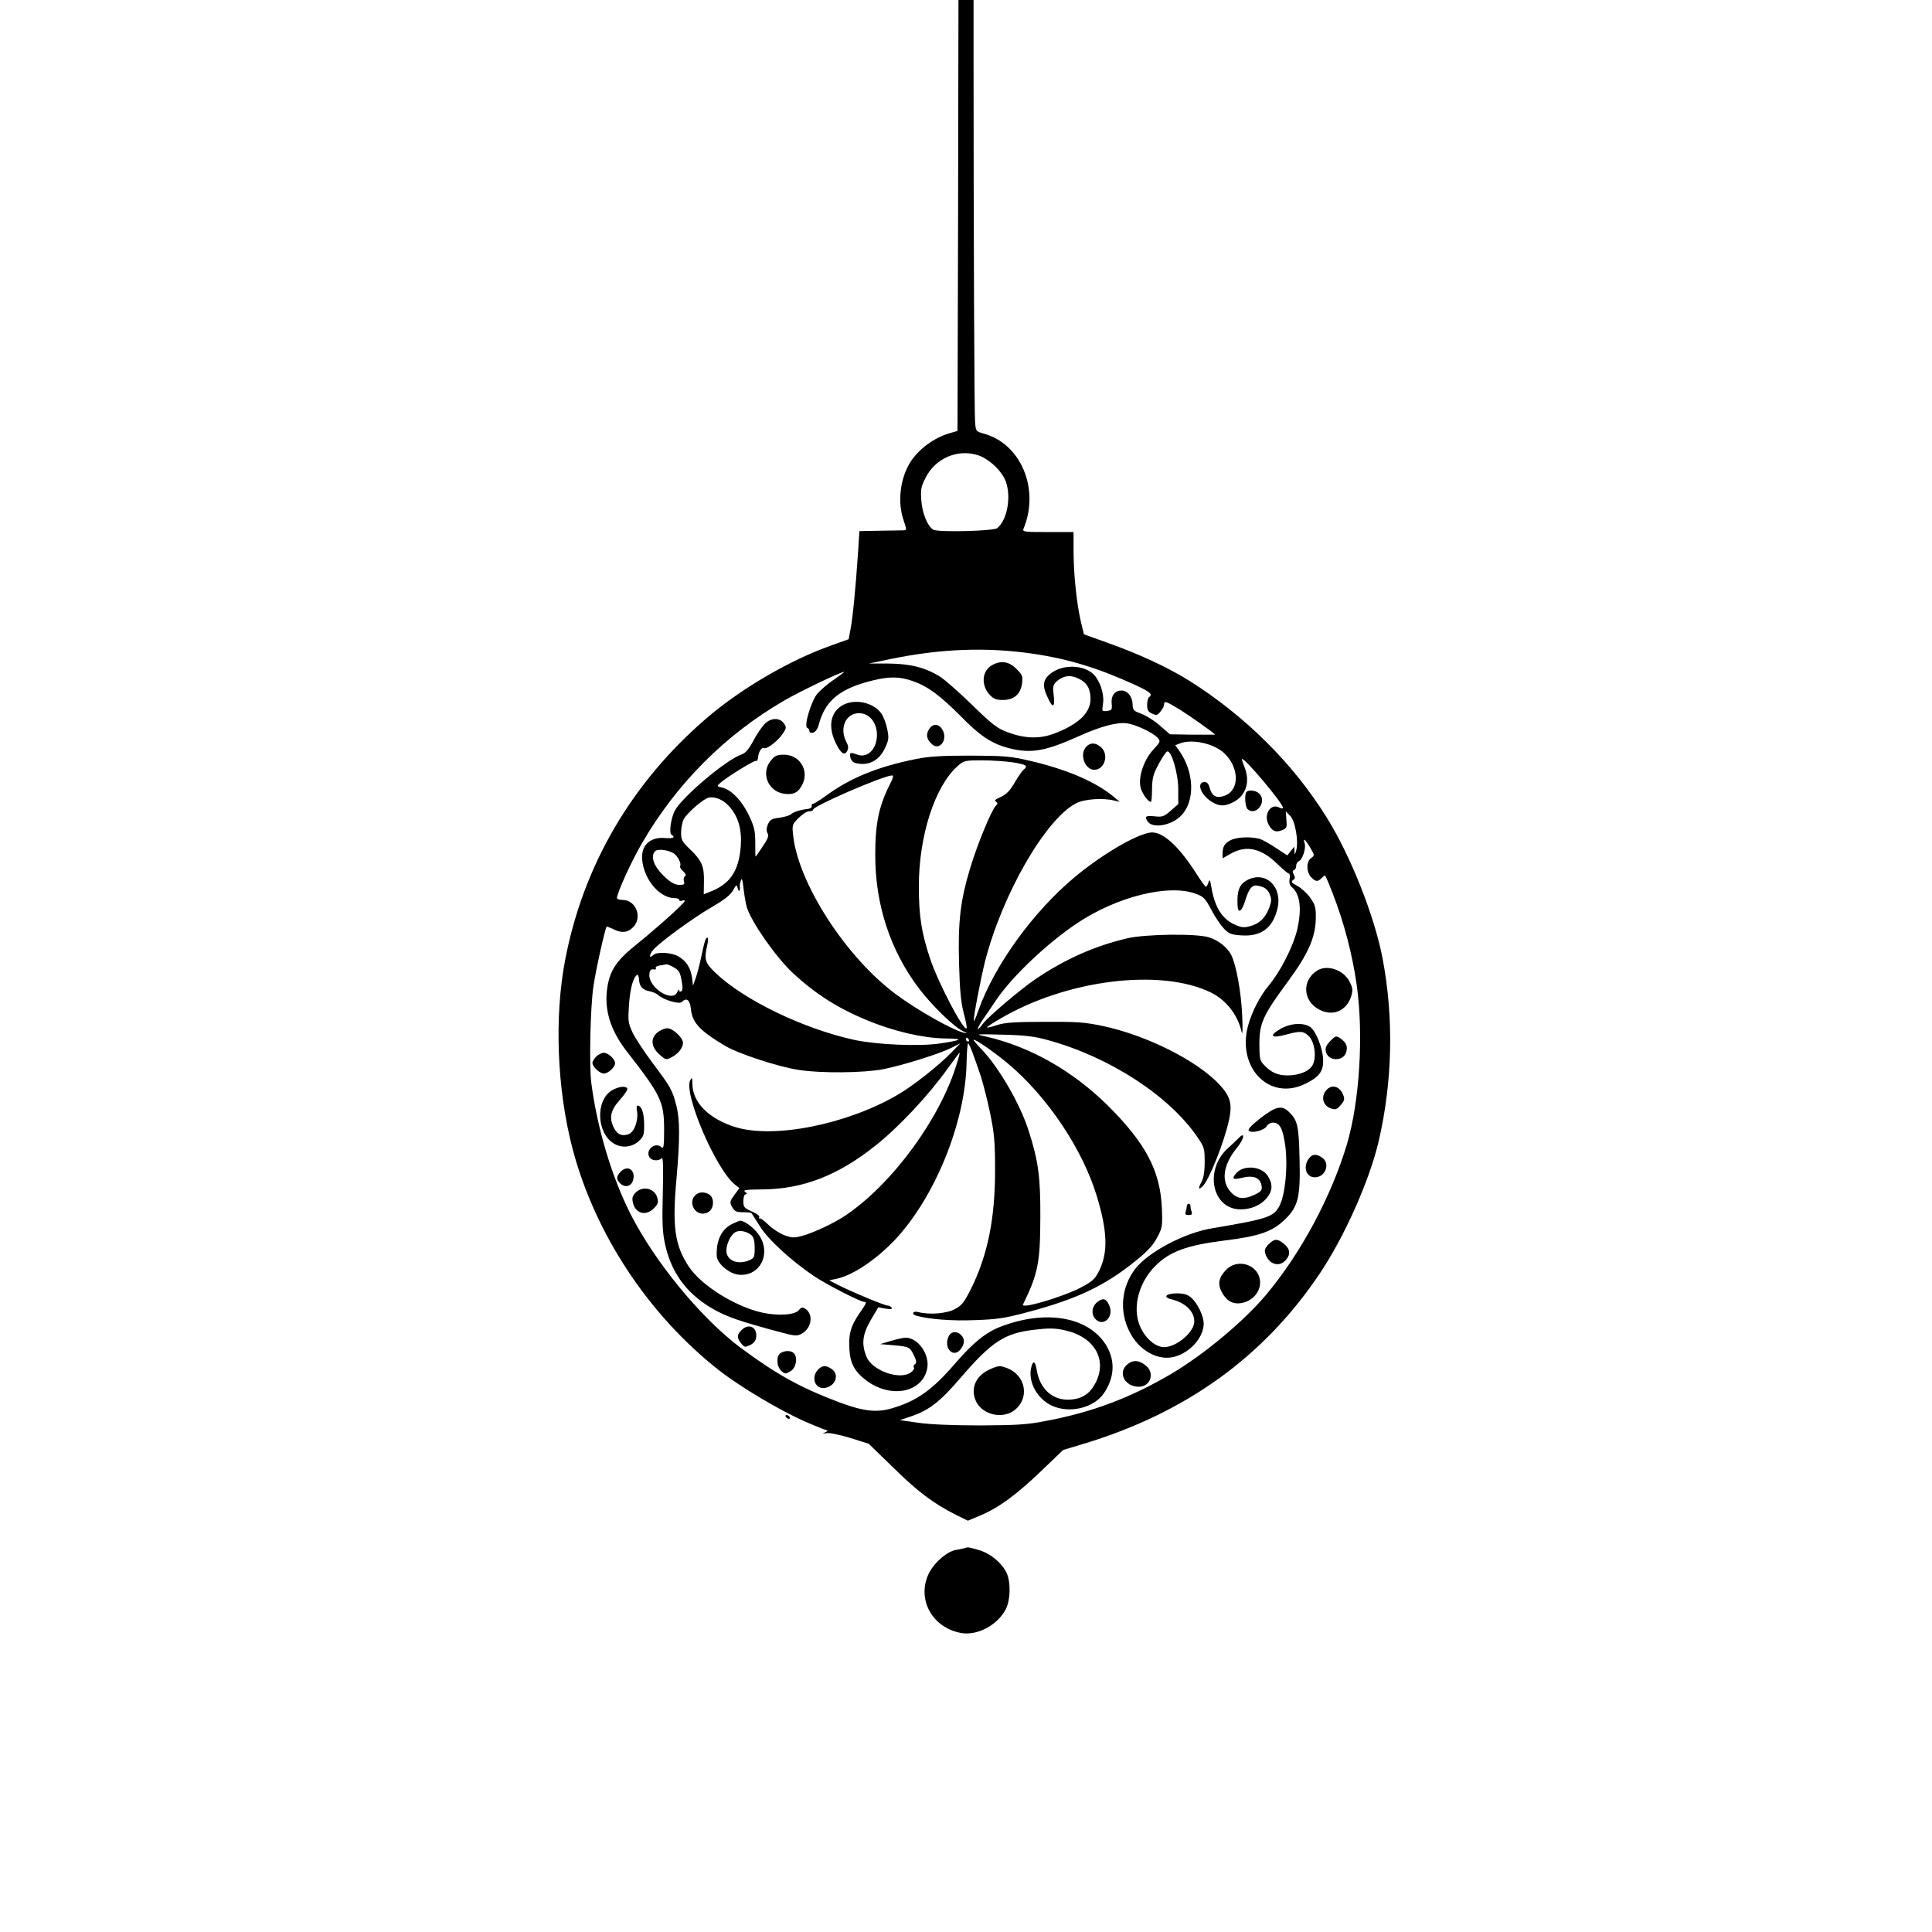 <?xml version="1.0" standalone="no"?>
<!DOCTYPE svg PUBLIC "-//W3C//DTD SVG 20010904//EN"
 "http://www.w3.org/TR/2001/REC-SVG-20010904/DTD/svg10.dtd">
<svg version="1.0" xmlns="http://www.w3.org/2000/svg"
 width="1024pt" height="1024pt" viewBox="0 0 1024 1024"
 preserveAspectRatio="xMidYMid meet">
<g transform="translate(0,1024) scale(0.1,-0.1)"
fill="#000000" stroke="none">
<path d="M5078 9098 l-3 -1142 -41 -12 c-84 -24 -165 -84 -210 -155 -53 -85
-68 -211 -35 -306 18 -53 18 -53 -3 -54 -12 0 -68 -1 -126 -2 l-105 -2 -7
-110 c-13 -196 -29 -355 -40 -410 l-10 -53 -92 -33 c-221 -78 -481 -230 -665
-389 -394 -340 -649 -777 -745 -1275 -59 -304 -44 -689 39 -1005 120 -453 404
-882 780 -1176 112 -87 321 -211 451 -268 57 -25 110 -46 117 -47 6 0 3 -5 -8
-10 -18 -8 -17 -9 5 -5 14 3 70 -8 125 -25 l99 -31 132 -128 c130 -128 212
-189 331 -249 l63 -31 62 26 c99 41 191 108 322 233 l121 116 110 33 c542 164
954 461 1250 902 131 195 263 492 312 700 74 318 81 654 21 970 -43 225 -170
546 -298 750 -177 284 -429 534 -725 721 -115 72 -268 143 -440 204 l-120 43
-17 71 c-22 96 -38 251 -38 371 l0 100 -136 0 c-126 0 -136 1 -129 18 87 210
-14 451 -212 504 -41 12 -41 12 -45 62 -4 44 -8 1042 -8 1954 l0 282 -40 0
-40 0 -2 -1142z m103 -1270 c51 -15 114 -69 142 -122 40 -77 21 -217 -37 -265
-19 -16 -309 -23 -338 -9 -30 15 -61 88 -65 158 -4 57 -1 72 24 120 52 101
167 151 274 118z m295 -1053 c189 -28 348 -77 542 -166 78 -36 94 -50 72 -64
-5 -3 -10 -22 -10 -41 0 -27 5 -37 26 -46 23 -11 29 -10 45 11 11 13 19 29 19
37 0 20 9 18 75 -22 50 -30 195 -132 195 -138 0 0 -54 0 -120 0 l-119 2 -53
46 c-29 26 -74 54 -99 63 -41 15 -45 19 -46 50 -1 41 -27 73 -59 73 -35 0 -56
-27 -52 -69 3 -33 1 -36 -25 -39 -27 -3 -27 -2 -21 36 7 44 -8 102 -38 144
-42 60 -158 73 -230 25 -48 -33 -56 -65 -30 -123 29 -69 45 -70 37 -1 -6 48
-4 57 15 75 34 31 74 37 117 15 44 -21 63 -53 63 -108 0 -74 -67 -137 -198
-185 -76 -28 -156 -24 -247 11 -50 19 -81 43 -185 145 -69 67 -144 133 -167
147 -78 49 -158 69 -273 70 l-105 0 115 24 c268 55 508 64 756 28z m-1054
-136 c-34 -22 -74 -57 -91 -77 -33 -42 -72 -173 -52 -180 6 -2 11 -10 11 -17
0 -8 7 -11 20 -8 13 4 24 19 31 47 34 125 114 189 291 231 85 20 138 19 206
-5 80 -28 143 -75 253 -185 103 -106 165 -146 254 -170 117 -30 192 -18 366
60 121 55 211 79 264 71 49 -8 135 -49 160 -76 17 -19 17 -21 -23 -64 -47 -51
-78 -138 -68 -194 5 -31 39 -82 56 -82 3 0 6 31 6 68 1 58 6 78 35 132 19 35
39 65 45 67 23 7 59 -117 59 -201 l0 -78 -40 -35 c-35 -31 -45 -34 -82 -30
-49 5 -56 1 -43 -23 24 -45 132 -27 184 31 71 78 65 228 -14 340 l-21 29 26
10 c63 24 174 0 229 -48 83 -74 89 -195 11 -228 -45 -18 -71 -6 -83 39 -6 22
-14 32 -27 32 -46 0 -21 -70 38 -105 40 -25 68 -25 115 -1 67 35 90 109 57
188 -8 20 -14 38 -12 40 11 10 217 -235 217 -258 0 -6 -9 -5 -20 1 -44 24 -83
-35 -58 -87 19 -37 38 -47 71 -34 27 10 29 15 25 56 l-3 45 23 -24 c27 -26 46
-137 32 -184 -8 -25 -8 -26 -9 -3 l-1 23 -19 -23 -18 -23 -56 37 c-30 20 -68
42 -83 48 -43 16 -126 14 -161 -4 -33 -17 -43 -35 -43 -72 l0 -24 43 24 c82
47 161 30 247 -54 29 -28 56 -51 61 -51 5 0 7 -13 4 -29 -3 -19 0 -33 11 -42
45 -37 55 -115 29 -228 -22 -90 -89 -221 -150 -294 -46 -54 -92 -144 -111
-217 -57 -221 114 -395 301 -306 74 35 99 66 98 124 0 62 -38 158 -69 179 -38
25 -106 20 -160 -12 -61 -36 -45 -50 31 -29 78 21 94 20 123 -9 29 -30 40
-103 22 -146 -14 -36 -71 -61 -136 -61 -51 0 -88 16 -124 55 -23 24 -25 35
-25 113 0 109 20 152 150 328 109 148 147 235 149 336 1 58 -3 71 -29 109 -17
24 -48 52 -68 63 -32 17 -36 22 -24 31 12 8 13 15 4 30 -7 14 -7 20 1 23 7 2
12 12 12 23 0 11 7 22 15 25 18 7 38 68 30 94 -10 32 2 23 29 -22 24 -41 25
-42 5 -56 -26 -18 -26 -75 1 -102 24 -24 34 -25 55 -4 9 9 18 15 19 13 2 -2
21 -46 41 -98 59 -152 103 -320 126 -483 37 -263 15 -617 -52 -843 -83 -277
-243 -576 -427 -796 -117 -140 -328 -316 -501 -419 -217 -128 -423 -206 -671
-252 -96 -19 -152 -22 -345 -23 -144 0 -266 5 -328 14 l-97 14 65 22 c92 33
147 75 257 203 164 191 233 236 390 254 75 9 108 9 158 -2 158 -33 230 -153
168 -277 -29 -57 -68 -85 -129 -91 -95 -9 -167 52 -184 156 -8 50 -21 54 -30
11 -16 -73 31 -161 107 -198 94 -45 223 -15 278 63 57 83 62 172 15 252 -90
153 -316 195 -557 104 -81 -30 -150 -86 -244 -195 -122 -142 -206 -202 -339
-240 -78 -23 -149 -15 -273 31 -207 78 -328 144 -522 287 -212 157 -459 457
-590 716 -99 197 -175 453 -206 691 -12 92 -5 403 11 510 12 86 62 308 70 318
2 2 17 -4 34 -12 43 -23 78 -20 106 9 52 51 16 145 -55 145 -16 0 -30 5 -30
10 0 26 75 192 131 288 183 317 442 577 754 758 88 51 295 150 319 153 4 1
-19 -17 -52 -40z"/>
<path d="M5259 6715 c-55 -30 -61 -106 -13 -158 20 -21 34 -27 69 -27 59 0 94
30 102 87 5 39 2 46 -30 78 -39 39 -81 46 -128 20z"/>
<path d="M4462 6500 c-62 -38 -74 -115 -31 -201 26 -53 45 -65 59 -40 8 16 7
28 -5 50 -37 73 -2 151 68 151 69 0 113 -79 88 -161 -15 -48 -56 -74 -96 -59
-38 14 -43 13 -38 -14 3 -14 14 -27 26 -30 69 -18 128 12 159 82 19 41 20 53
10 100 -6 29 -20 65 -31 81 -43 60 -145 80 -209 41z"/>
<path d="M4052 6402 c-16 -17 -43 -57 -60 -90 -24 -44 -40 -63 -62 -71 -82
-28 -317 -227 -354 -299 -20 -39 -31 -118 -17 -126 22 -14 10 -21 -29 -18 -88
9 -138 -42 -125 -127 15 -102 95 -191 170 -191 14 0 25 -4 25 -10 0 -5 7 -7
15 -4 8 4 15 2 14 -2 -1 -12 -156 -150 -262 -235 -98 -79 -134 -132 -148 -222
-18 -117 15 -227 105 -342 180 -231 195 -265 196 -409 0 -86 -3 -107 -12 -98
-33 33 -89 -11 -66 -51 10 -19 48 -23 65 -6 8 8 9 -44 6 -183 -4 -153 -2 -208
11 -268 32 -152 112 -263 247 -343 78 -46 151 -71 373 -130 71 -19 81 -19 105
-6 54 30 64 105 18 133 -14 9 -21 7 -32 -7 -20 -27 -113 -33 -200 -13 -144 34
-318 144 -383 241 -76 115 -90 212 -66 473 18 206 18 311 -2 385 -21 81 -29
95 -125 223 -45 60 -93 133 -107 163 -23 50 -24 61 -18 148 6 85 22 143 43
156 5 3 9 -9 10 -26 3 -37 19 -54 57 -61 16 -3 36 -12 46 -21 28 -25 110 -49
123 -36 26 26 44 12 49 -37 7 -72 46 -114 179 -194 70 -42 285 -113 394 -129
116 -18 342 -16 446 4 105 21 297 81 361 113 l48 24 -48 -49 c-65 -67 -196
-171 -278 -220 -270 -160 -663 -239 -869 -174 -139 44 -225 131 -225 228 -1
33 -2 37 -11 21 -39 -67 135 -475 237 -555 l23 -18 -27 -37 c-25 -35 -25 -39
-11 -64 12 -22 22 -27 56 -27 23 0 43 -2 46 -5 2 -3 23 -34 45 -70 44 -71 167
-183 287 -264 67 -45 245 -136 265 -136 15 0 13 -7 -24 -60 -47 -68 -59 -110
-54 -190 4 -78 29 -122 94 -170 132 -95 297 -58 319 70 12 73 -50 160 -115
160 -12 0 -47 -8 -78 -17 l-57 -17 70 -6 c83 -7 88 -9 110 -56 13 -28 14 -38
5 -44 -7 -4 -10 -13 -6 -18 4 -6 -5 -19 -19 -28 -60 -39 -202 12 -232 84 -28
68 -22 119 22 195 l40 68 39 -7 c27 -4 36 -3 32 5 -4 6 -13 11 -20 11 -17 0
-192 73 -261 108 l-50 26 38 8 c85 18 203 96 303 199 217 226 381 628 387 946
1 57 5 103 8 103 6 0 29 -59 68 -176 11 -34 33 -119 48 -190 23 -112 27 -152
27 -309 0 -254 -39 -447 -127 -625 -36 -72 -49 -89 -85 -108 -43 -24 -135 -32
-196 -16 -29 7 -37 -12 -8 -20 65 -18 186 -28 308 -23 118 4 160 10 279 42
261 69 410 139 575 273 62 50 92 82 113 123 28 52 29 59 25 159 -9 194 -85
339 -282 536 -188 187 -414 316 -650 370 -60 13 -58 14 89 10 121 -3 168 -9
240 -29 327 -90 643 -295 793 -516 35 -51 37 -59 37 -130 0 -53 -6 -86 -18
-108 -18 -34 -15 -42 8 -20 35 36 115 237 140 355 17 81 6 121 -51 183 -120
128 -385 261 -619 311 -95 20 -136 23 -310 22 -157 0 -211 -4 -250 -17 -27 -9
-51 -15 -53 -13 -2 3 29 24 70 47 352 207 849 268 1115 139 82 -40 144 -120
164 -210 5 -20 6 17 3 85 -5 125 -32 272 -58 323 -21 41 -69 79 -119 94 -67
21 -335 17 -431 -5 -174 -41 -327 -109 -484 -214 -83 -56 -257 -204 -284 -241
-35 -48 -33 -26 2 25 22 32 56 81 75 110 83 120 266 294 420 397 213 144 491
213 635 158 40 -15 49 -25 81 -85 19 -38 50 -82 67 -100 27 -27 40 -32 95 -35
101 -6 162 39 187 139 30 117 -60 205 -158 155 -42 -22 -56 -54 -53 -129 1
-53 22 -43 41 20 19 62 36 84 64 79 40 -8 54 -18 66 -47 10 -24 10 -37 -4 -73
-21 -53 -50 -81 -100 -95 -33 -9 -47 -7 -81 8 -68 30 -107 93 -125 201 -6 38
-9 41 -15 23 -4 -13 -10 -23 -14 -23 -3 0 -27 33 -53 74 -95 148 -181 223
-243 213 -79 -13 -254 -116 -394 -232 -224 -185 -432 -473 -517 -715 -12 -36
-23 -58 -23 -50 -1 25 37 222 59 311 91 357 321 757 483 841 44 23 141 30 202
15 l30 -7 -30 25 c-95 80 -247 146 -444 192 -106 25 -134 27 -316 28 -153 0
-221 -4 -290 -18 -201 -40 -350 -101 -476 -194 -33 -24 -64 -43 -69 -43 -6 0
-9 -5 -8 -12 2 -7 -6 -13 -17 -15 -44 -5 -80 -17 -92 -28 -6 -7 -34 -15 -61
-19 -43 -5 -51 -11 -62 -35 -8 -20 -9 -35 -2 -47 8 -14 2 -30 -26 -71 -19 -29
-36 -53 -37 -53 -2 0 -2 33 -2 74 0 62 -5 83 -32 141 -36 78 -95 140 -142 150
-30 7 -31 8 -13 24 35 32 183 123 191 118 5 -3 10 6 11 20 2 29 20 55 32 48
13 -8 73 38 97 74 21 30 22 37 9 55 -22 34 -71 33 -104 -2z m1319 -203 c71
-12 79 -18 54 -39 -8 -6 -26 -33 -41 -58 -32 -55 -49 -73 -88 -90 -21 -9 -26
-16 -17 -21 10 -7 10 -11 -1 -22 -23 -22 -98 -205 -134 -324 -54 -177 -67
-289 -61 -510 4 -144 10 -208 25 -265 11 -41 18 -77 15 -80 -16 -16 -150 240
-193 368 -46 139 -60 226 -60 384 0 269 85 531 206 638 33 29 38 30 130 30 52
0 126 -5 165 -11z m-652 -111 c-60 -118 -80 -209 -80 -377 -1 -263 79 -508
231 -709 67 -89 187 -206 235 -228 24 -11 25 -13 5 -8 -61 14 -245 118 -360
203 -264 195 -517 585 -546 841 -6 58 -6 60 29 95 19 19 44 35 56 35 12 0 21
4 21 9 0 19 372 180 418 181 9 0 6 -13 -9 -42z m-854 -122 c49 -55 68 -123 61
-214 -11 -132 -58 -200 -169 -241 l-27 -11 1 68 c2 81 -12 112 -76 173 -40 38
-45 48 -45 86 0 24 6 56 14 71 17 33 104 108 131 114 35 8 79 -11 110 -46z
m-294 -249 c20 -13 42 -54 34 -67 -3 -5 4 -18 16 -28 14 -13 17 -22 9 -27 -6
-4 -8 -15 -5 -26 5 -16 1 -19 -24 -19 -22 0 -43 11 -72 37 -62 56 -85 113 -56
142 13 13 67 7 98 -12z m387 -285 c26 -82 153 -263 243 -348 118 -110 241
-189 396 -252 142 -59 296 -94 410 -96 104 -1 95 -9 -28 -27 -109 -16 -336 -6
-454 20 -267 59 -579 209 -731 353 -58 55 -63 72 -45 151 5 20 5 37 1 37 -10
0 -15 -15 -34 -105 -8 -38 -21 -88 -29 -110 l-14 -39 -5 42 c-8 52 -29 87 -71
112 -36 22 -116 27 -135 8 -21 -21 -23 -2 -2 25 30 38 210 170 314 230 62 36
96 62 110 86 20 35 20 35 27 10 6 -21 14 -9 10 15 -1 4 2 18 6 30 5 15 9 3 14
-44 4 -36 12 -80 17 -98z m-387 -319 c30 -18 34 -25 44 -84 4 -23 3 -39 -4
-43 -6 -4 -11 -1 -12 6 0 7 -4 3 -9 -9 -25 -61 -156 24 -148 94 2 21 8 27 22
25 10 -2 15 1 12 7 -4 5 6 12 21 14 16 2 32 5 36 6 5 0 22 -7 38 -16z m1564
-383 c3 -5 1 -10 -4 -10 -6 0 -11 5 -11 10 0 6 2 10 4 10 3 0 8 -4 11 -10z
m206 -126 c209 -174 398 -456 473 -706 56 -186 59 -295 13 -391 -23 -46 -35
-57 -94 -89 -96 -51 -324 -119 -311 -92 80 163 91 221 92 459 1 216 -10 299
-61 459 -44 141 -158 338 -250 434 -10 10 -27 29 -38 42 -31 36 85 -40 176
-116z m-268 4 c-86 -290 -337 -636 -587 -807 -59 -41 -177 -97 -237 -112 -40
-11 -53 -10 -94 5 -25 10 -63 35 -83 55 -20 20 -40 35 -45 33 -5 -1 -6 2 -3 7
4 6 -14 19 -39 30 -41 18 -45 23 -45 55 0 22 5 36 13 36 8 1 7 5 -4 13 -13 10
6 12 95 13 212 2 398 74 596 232 126 100 281 266 384 410 33 45 60 82 62 82 2
0 -4 -24 -13 -52z"/>
<path d="M4925 6376 c-19 -28 -14 -55 14 -80 39 -36 84 19 59 71 -18 37 -52
42 -73 9z"/>
<path d="M5757 6282 c-37 -40 -7 -122 43 -122 54 0 79 79 37 118 -28 27 -58
28 -80 4z"/>
<path d="M4086 6209 c-55 -65 -16 -164 70 -176 51 -7 77 7 98 52 35 74 -17
155 -99 155 -36 0 -48 -5 -69 -31z"/>
<path d="M6607 6043 c-12 -11 -8 -78 5 -91 17 -17 42 -15 61 6 21 23 22 56 1
76 -16 16 -55 22 -67 9z"/>
<path d="M6985 5098 c-86 -50 -82 -164 9 -210 72 -37 144 -5 168 73 9 32 8 43
-9 76 -31 61 -115 91 -168 61z"/>
<path d="M3486 4769 c-39 -31 -36 -77 8 -117 34 -30 36 -31 65 -16 35 18 61
50 61 77 0 27 -54 77 -83 77 -13 0 -36 -9 -51 -21z"/>
<path d="M7051 4723 c-21 -22 -28 -36 -24 -55 10 -55 96 -56 109 -2 8 30 -2
50 -34 72 -20 13 -24 12 -51 -15z"/>
<path d="M3160 4640 c-11 -11 -20 -26 -20 -33 0 -21 39 -57 60 -57 24 0 60 34
60 55 0 22 -37 55 -60 55 -11 0 -29 -9 -40 -20z"/>
<path d="M3242 4460 c-86 -53 -80 -224 10 -280 43 -28 101 -21 137 15 23 22
26 33 25 90 -1 59 -14 95 -35 95 -5 0 -6 -13 -3 -28 9 -47 -13 -111 -43 -123
-35 -13 -60 -3 -78 31 -28 54 -20 94 30 150 25 28 43 55 40 61 -10 15 -48 10
-83 -11z"/>
<path d="M7024 4454 c-23 -34 -9 -75 30 -89 25 -8 31 -6 52 18 20 23 22 32 13
54 -19 50 -68 59 -95 17z"/>
<path d="M6681 4314 c-48 -38 -69 -60 -62 -67 15 -15 80 1 94 23 6 11 21 20
33 20 38 0 54 -32 67 -129 13 -107 -1 -249 -30 -309 -31 -62 -61 -72 -357
-122 -150 -24 -345 -129 -412 -219 -70 -95 -82 -219 -29 -326 49 -102 153
-160 240 -136 85 23 155 104 155 177 -1 39 -31 103 -64 134 -21 19 -38 24 -78
25 -57 0 -77 -20 -31 -31 75 -18 123 -64 123 -118 0 -56 -94 -136 -160 -136
-39 0 -86 34 -116 87 -58 99 -28 246 70 344 76 76 167 109 366 134 177 22 246
45 308 100 82 74 95 120 90 330 -4 180 -10 209 -60 255 -36 33 -68 25 -147
-36z"/>
<path d="M6564 4207 c-12 -12 -37 -36 -56 -53 -127 -115 -84 -324 68 -324 55
0 106 22 138 60 31 37 33 73 7 115 -33 56 -134 63 -172 13 -22 -28 -14 -32 41
-19 52 12 86 -1 95 -36 7 -31 3 -37 -39 -57 -52 -24 -88 -21 -120 13 -56 58
-44 146 29 236 40 48 47 92 9 52z"/>
<path d="M6936 4098 c-31 -44 -13 -98 33 -98 56 0 83 73 39 104 -31 22 -54 20
-72 -6z"/>
<path d="M3291 4031 c-26 -26 -26 -43 -2 -65 26 -23 59 -13 67 21 13 51 -29
80 -65 44z"/>
<path d="M3369 3919 c-16 -16 -20 -28 -15 -51 12 -60 69 -76 112 -32 20 19 24
31 19 52 -12 53 -77 70 -116 31z"/>
<path d="M3694 3912 c-58 -39 -6 -130 57 -98 30 14 38 66 14 90 -17 17 -52 21
-71 8z"/>
<path d="M6290 3846 c0 -8 -3 -21 -6 -30 -4 -12 0 -16 16 -16 16 0 20 4 16 16
-3 9 -6 22 -6 30 0 8 -4 14 -10 14 -5 0 -10 -6 -10 -14z"/>
<path d="M3881 3753 c-57 -28 -86 -88 -82 -171 2 -37 60 -88 108 -97 118 -19
187 111 113 213 -26 37 -75 72 -97 72 -4 0 -23 -8 -42 -17z m102 -60 c12 -11
17 -31 17 -68 0 -46 -3 -53 -25 -63 -63 -29 -125 -4 -125 50 0 35 23 83 47 97
22 13 62 5 86 -16z"/>
<path d="M6724 3645 c-19 -19 -23 -31 -18 -48 18 -60 77 -77 112 -32 24 30 19
58 -16 85 -33 26 -48 25 -78 -5z"/>
<path d="M6500 3511 c-40 -40 -48 -76 -24 -120 25 -47 60 -66 106 -57 65 12
109 73 94 132 -19 76 -120 102 -176 45z"/>
<path d="M5816 3339 c-31 -25 -34 -68 -7 -93 42 -39 95 16 71 73 -16 39 -33
44 -64 20z"/>
<path d="M3930 3190 c-25 -25 -25 -41 -2 -70 17 -21 21 -22 48 -9 20 10 30 23
32 42 6 54 -40 75 -78 37z"/>
<path d="M5030 3161 c-34 -64 24 -126 64 -69 20 29 20 52 0 72 -21 22 -51 20
-64 -3z"/>
<path d="M4138 3069 c-25 -14 -23 -71 3 -95 19 -17 23 -17 47 -3 30 16 42 70
21 95 -13 16 -46 18 -71 3z"/>
<path d="M5977 3010 c-55 -43 -17 -120 59 -120 59 0 85 67 42 108 -36 32 -70
37 -101 12z"/>
<path d="M4335 2980 c-39 -43 -13 -106 39 -96 56 11 76 71 34 100 -30 21 -51
20 -73 -4z"/>
<path d="M5244 2981 c-75 -34 -103 -105 -69 -172 36 -69 139 -91 201 -44 83
63 62 186 -39 224 -37 14 -45 14 -93 -8z"/>
<path d="M4165 2730 c3 -5 11 -10 16 -10 6 0 7 5 4 10 -3 6 -11 10 -16 10 -6
0 -7 -4 -4 -10z"/>
<path d="M5115 2035 c-5 -2 -27 -6 -48 -10 -50 -8 -123 -74 -148 -133 -58
-134 24 -279 174 -307 86 -16 194 41 238 126 25 50 27 143 4 193 -25 52 -86
103 -146 120 -54 16 -57 17 -74 11z"/>
</g>
</svg>
